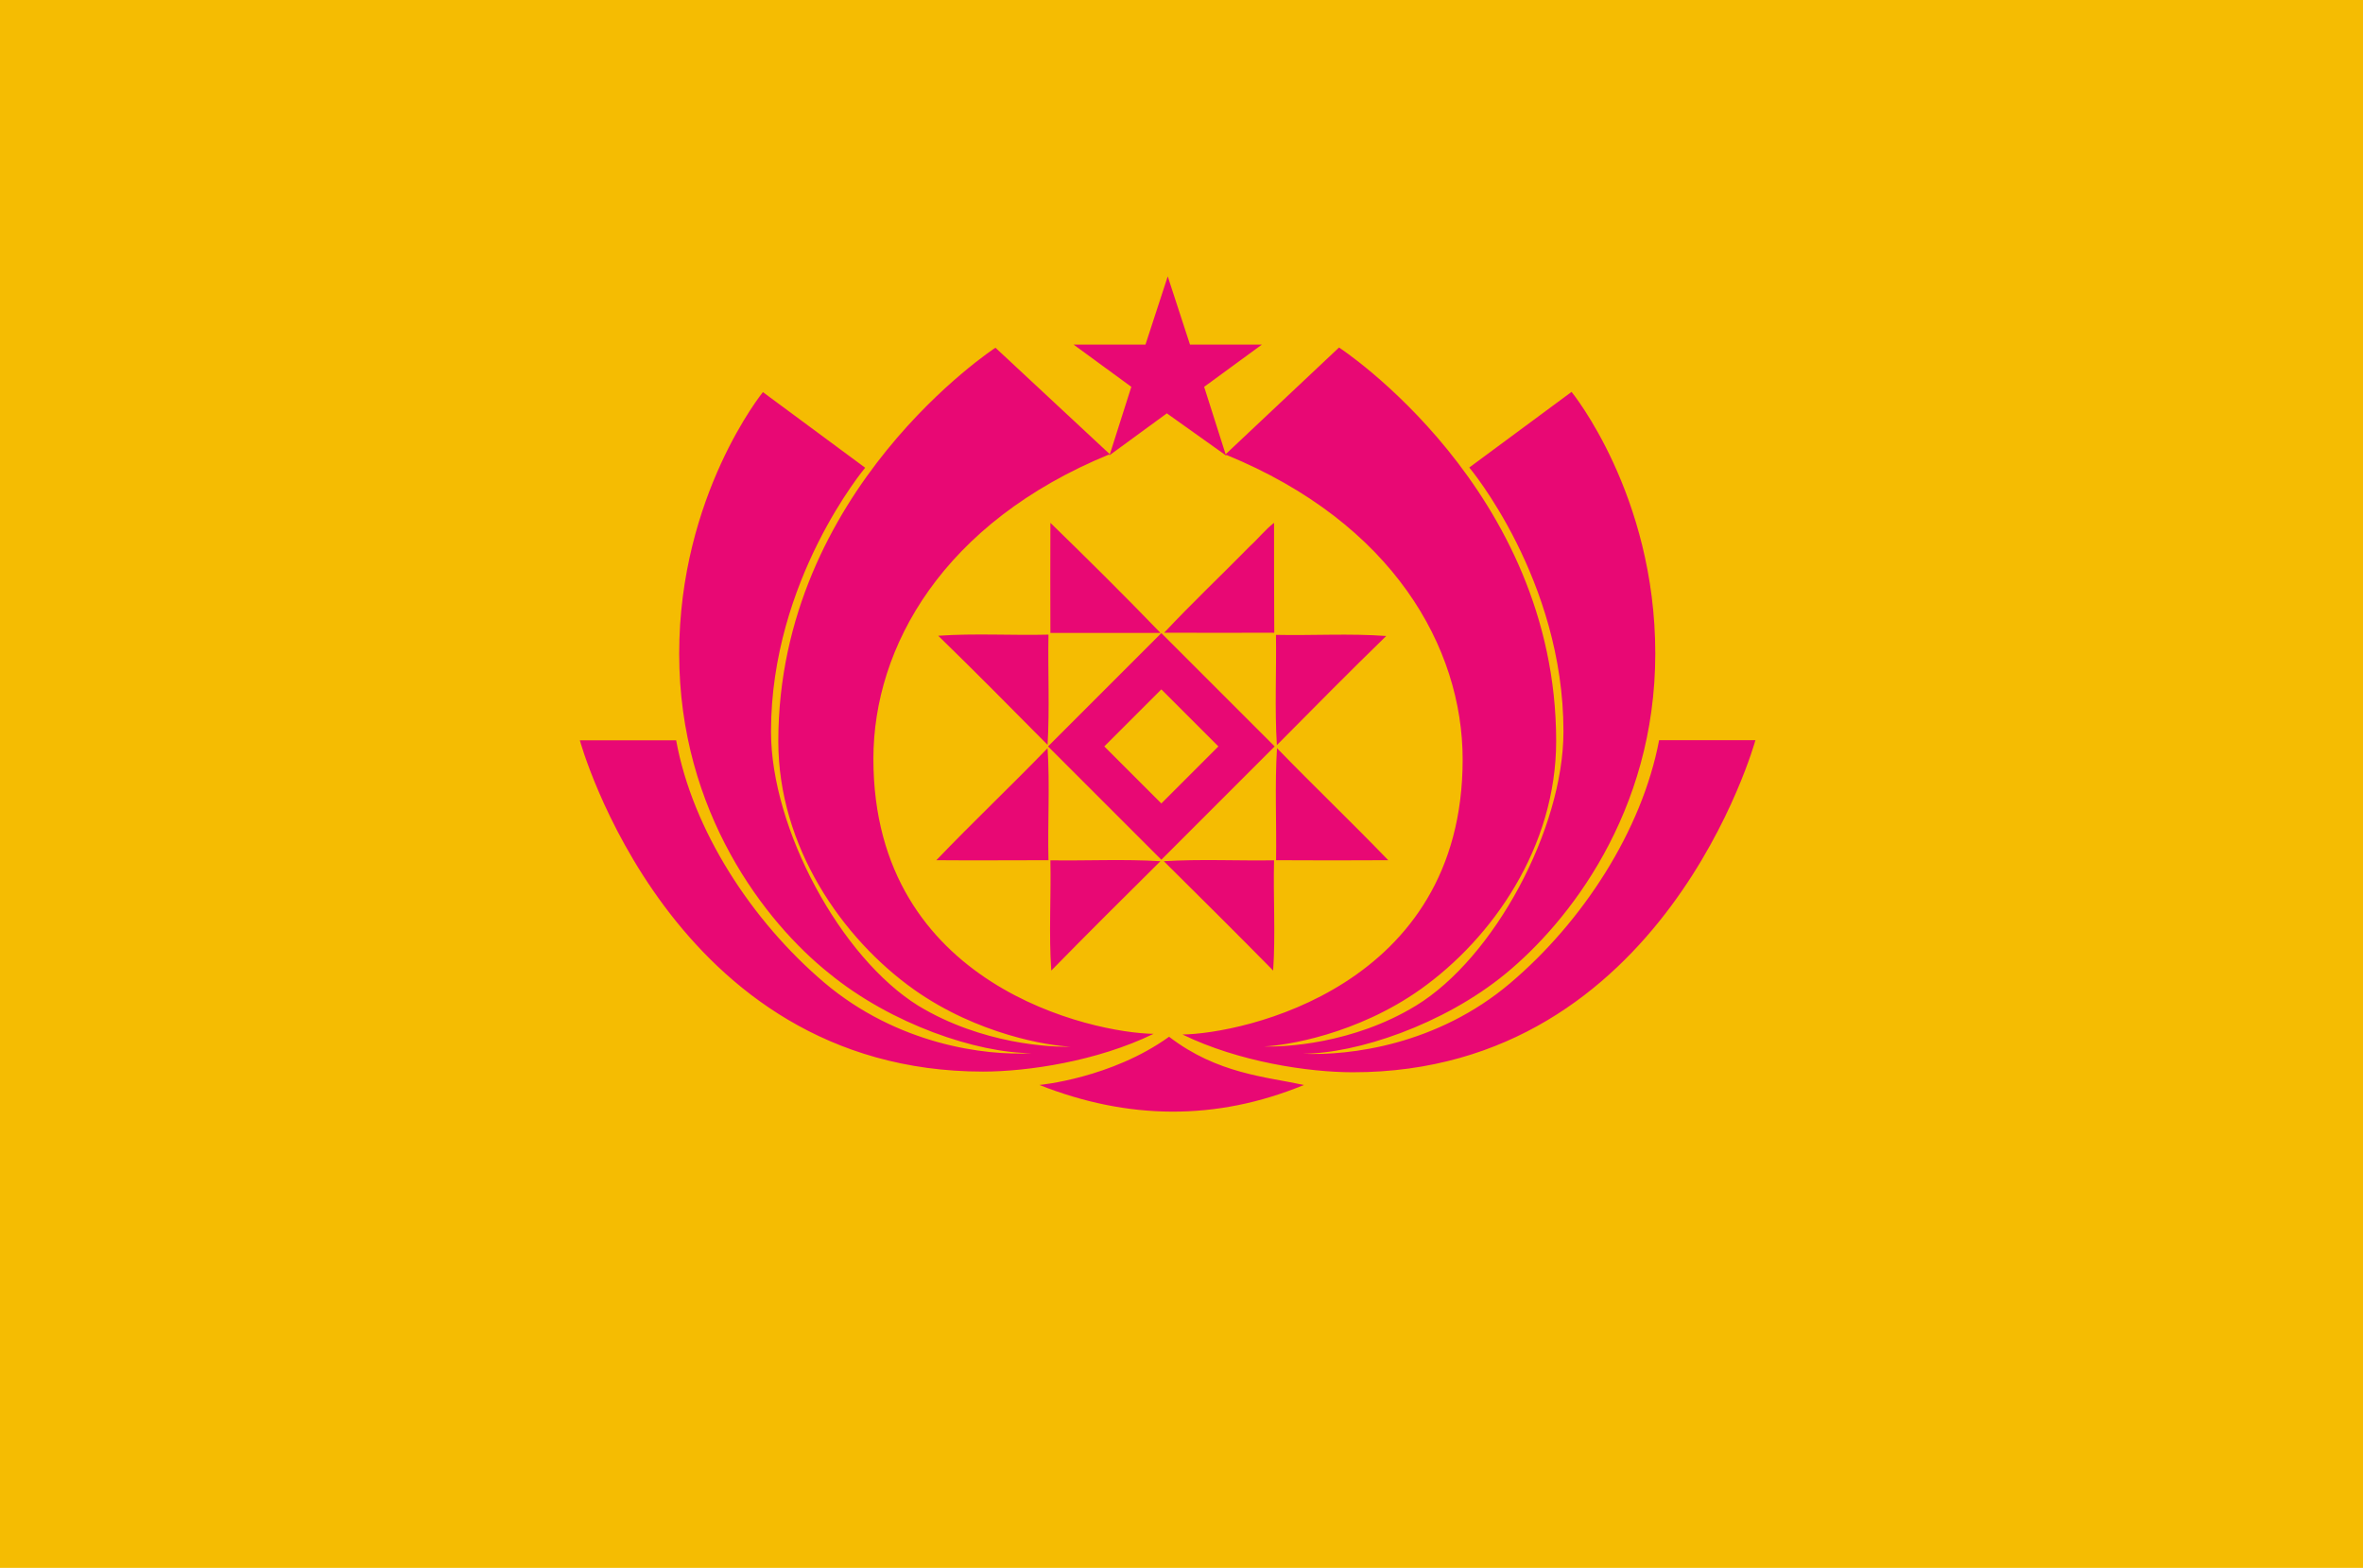 <svg enable-background="new 0 0 170.1 141.7" height="2840" viewBox="0 0 2102.5 1393.5" width="4280" xmlns="http://www.w3.org/2000/svg"><path d="m-44.2-30.3v1471.3h2183.5v-1461.4z" fill="#f5bc02"/><g fill="#e80874"><path d="m924.8 964.6s64-5.9 115.4-42.9c42.9 33 86.4 35.6 120 42.9-78.5 32.3-157 31-235.4 0zm62.7-561.2 19.1-60-51.4-37.6h64l19.8-60.7 19.8 60.7h64l-51.4 37.6 19.1 60 100.9-95s193.2 126 193.2 350.2c0 94.3-56.7 175.4-120.7 220.9-56.7 40.2-120 50.1-139.2 50.8 17.1.7 79.1-2 135.2-36.3 69.2-42.2 131.2-157 131.2-244 0-135.2-83.8-234.8-83.8-234.8l91-67.3s74.5 91 74.5 232.8-77.8 239.4-133.2 284.9-132.6 71.2-180.7 71.2c42.2 2 120-7.9 184.7-62.7 64.6-54.7 117.4-135.9 132.6-216.3h85.7s-81.1 295.5-358.1 295.5c-39.6 0-101.6-9.2-151.7-33.6 52.8-.7 249.3-41.5 249.3-244.7 0-99.6-62-210.4-210.4-271.1v.7l-52.8-37.6-51.4 37.6.7-1.3c-148.4 60.7-210.4 171.5-210.4 271.1 0 203.1 196.5 244 249.3 244.7-50.1 24.4-112.1 33.6-151.7 33.6-278.3 0-358.8-294.8-358.8-294.8h85.7c14.5 79.8 67.3 160.9 131.9 215.7 64.6 54.7 142.5 65.3 184.7 62.7-48.8 0-125.3-25.7-180.7-71.2-56.1-44.8-133.2-143.1-133.2-284.2s74.5-232.8 74.5-232.8l91 67.3s-83.8 99.6-83.8 234.8c0 86.4 62 201.1 131.2 244 56.7 34.3 118.7 36.9 135.2 36.3-19.1-.7-82.4-10.6-139.2-50.8-64-45.5-120.7-127.3-120.7-220.9 0-224.2 193.2-350.2 193.2-350.2z" stroke-width="6.595"/><path d="m834.8 564.9c32.9 32 65.1 64.6 97.3 97.1 1.9-32.5.2-65.4.8-98.1-32.7.8-65.6-1.3-98.1 1z" stroke-width="1.686"/><path d="m1135.3 564.1c.5 32.7-1.2 65.4.8 98.1 32.2-32.5 64.4-65.1 97.3-97.1-32.7-2.4-65.4-.3-98.1-1z" stroke-width="1.686"/><path d="m934.6 764.7c.7 32.7-1.5 65.6.8 98.1 32-32.7 64.6-65.1 97.1-97.3-32.5-2-65.3-.3-98-.8z" stroke-width="1.686"/><path d="m1133.6 764.7c-32.7.5-65.6-1.2-98.1.8 32.5 32.2 65.1 64.6 97.3 97.3 2.2-32.5 0-65.6.8-98.1z" stroke-width="1.686"/><path d="m934.6 562.4h98c-32-33.2-64.9-65.8-98-98-.2 32.5 0 65.3 0 98z" stroke-width="1.686"/><path d="m1133.6 464.4c-7.9 6.1-14.2 14.2-21.4 20.7-25.3 25.8-51.8 50.8-76.4 77.1 32.7.2 65.3 0 98 0-.2-32.5-.2-65.3-.2-97.8z" stroke-width="1.686"/><path d="m932.1 664.9c-32.5 33.6-66.6 65.9-99 99.7 33.2.3 66.4 0 99.8 0-.8-33.2 1.3-66.6-.8-99.7z" stroke-width="1.686"/><path d="m1136.2 664.9c-2 33.2-.3 66.4-.8 99.7 33.2.2 66.6.2 99.8 0-32.5-33.7-66.4-66.1-99-99.7z" stroke-width="1.686"/><path d="m449.2 588.7 30.1 30.1-30.1 30.1-30.1-30.1zm0-29.7-59.8 59.8 59.8 59.8 59.8-59.8z" transform="matrix(1.686 0 0 1.686 275.959 -379.943)"/></g></svg>